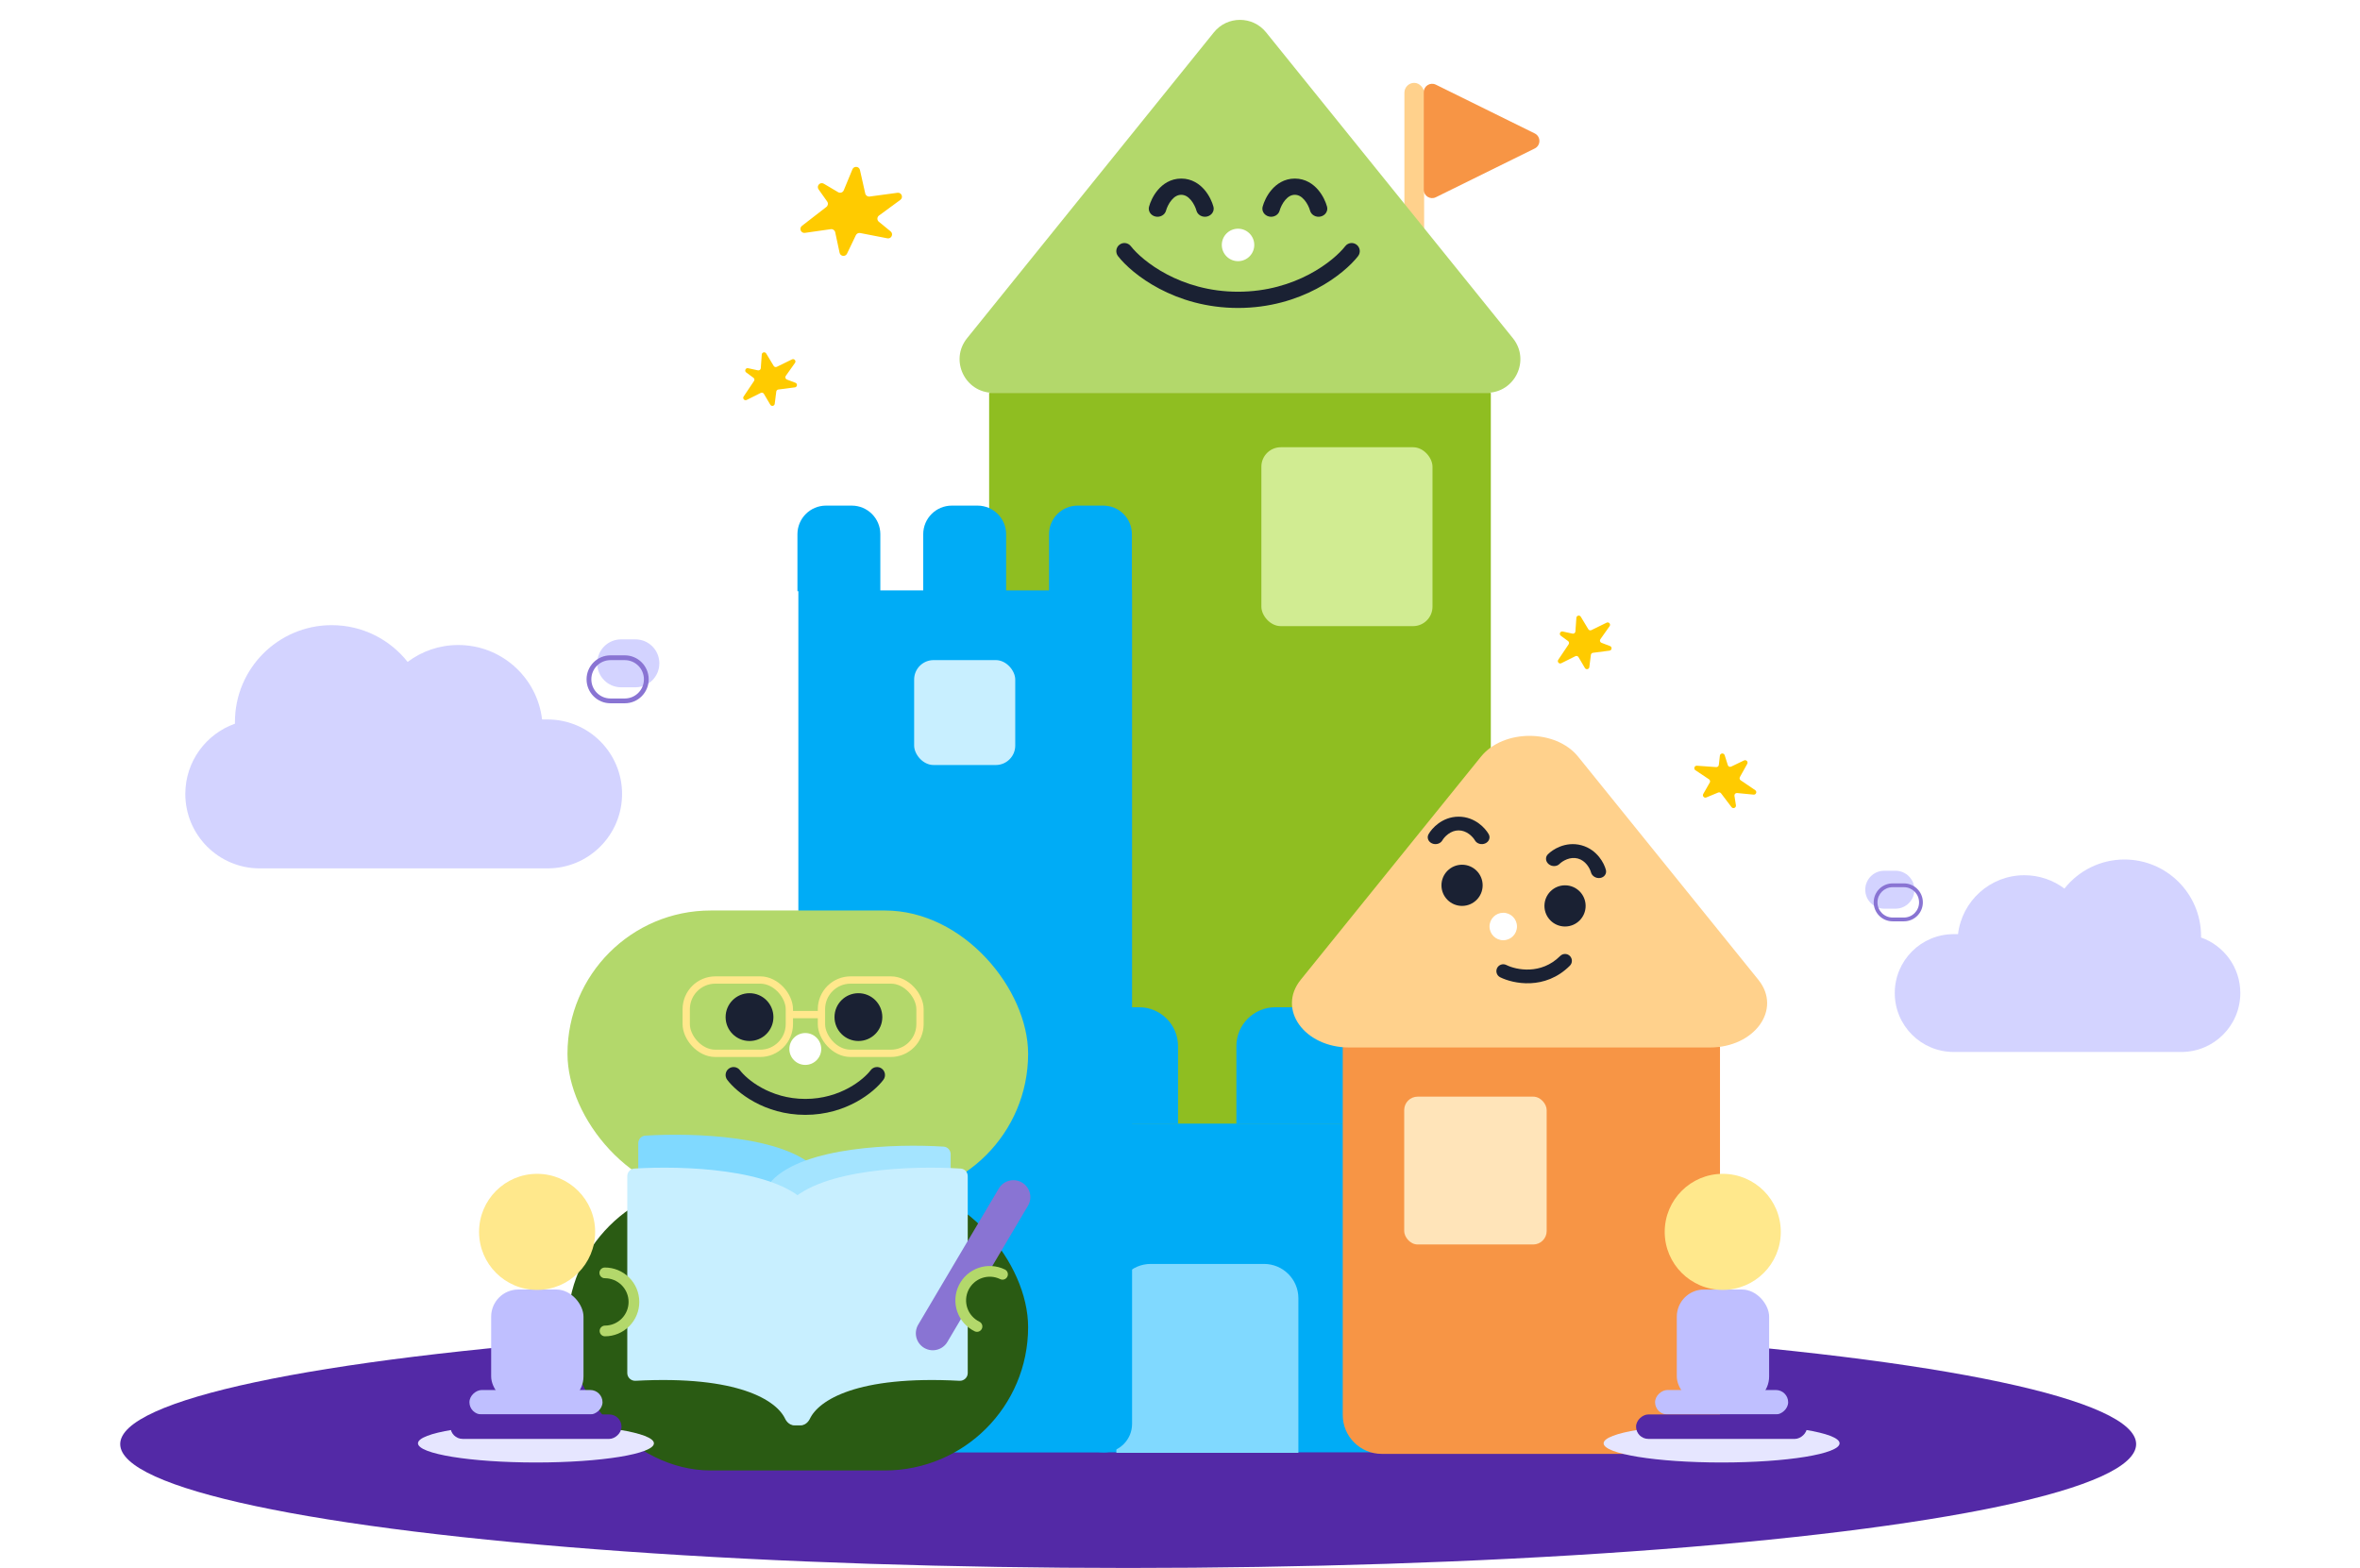 <svg width="1752" height="1164" viewBox="0 0 1752 1164" fill="none" xmlns="http://www.w3.org/2000/svg">
<path fill-rule="evenodd" clip-rule="evenodd" d="M302.617 491.371C313.089 483.499 326.108 478.833 340.217 478.833C372.316 478.833 398.776 502.983 402.423 534.108H406.536C437.058 534.108 461.802 558.856 461.802 589.383C461.802 619.911 437.058 644.659 406.536 644.659H192.84C162.318 644.659 137.574 619.911 137.574 589.383C137.574 565.312 152.959 544.834 174.43 537.249C174.422 536.817 174.419 536.384 174.419 535.951C174.419 496.265 206.585 464.093 246.265 464.093C269.106 464.093 289.458 474.753 302.617 491.371Z" fill="#D3D3FF"/>
<path d="M443.352 492.427C443.352 482.6 451.295 474.634 461.094 474.634H471.739C481.538 474.634 489.482 482.6 489.482 492.427C489.482 502.254 481.538 510.22 471.739 510.22H461.094C451.295 510.22 443.352 502.254 443.352 492.427Z" fill="#D3D3FF"/>
<path fill-rule="evenodd" clip-rule="evenodd" d="M463.833 490.06H453.188C445.349 490.06 438.994 496.433 438.994 504.294C438.994 512.155 445.349 518.528 453.188 518.528H463.833C471.672 518.528 478.027 512.155 478.027 504.294C478.027 496.433 471.672 490.06 463.833 490.06ZM453.188 486.501C443.389 486.501 435.445 494.467 435.445 504.294C435.445 514.121 443.389 522.087 453.188 522.087H463.833C473.632 522.087 481.575 514.121 481.575 504.294C481.575 494.467 473.632 486.501 463.833 486.501H453.188Z" fill="#8974D3"/>
<path fill-rule="evenodd" clip-rule="evenodd" d="M1532.57 659.657C1524.28 653.428 1513.98 649.737 1502.82 649.737C1477.42 649.737 1456.49 668.844 1453.6 693.471H1450.35C1426.2 693.471 1406.62 713.051 1406.62 737.205C1406.62 761.358 1426.2 780.939 1450.35 780.939H1619.43C1643.58 780.939 1663.15 761.358 1663.15 737.205C1663.15 718.159 1650.98 701.957 1633.99 695.956C1634 695.614 1634 695.272 1634 694.928C1634 663.529 1608.55 638.074 1577.16 638.074C1559.08 638.074 1542.98 646.509 1532.57 659.657Z" fill="#D3D3FF"/>
<path d="M1421.22 660.493C1421.22 652.718 1414.93 646.415 1407.18 646.415H1398.76C1391.01 646.415 1384.72 652.718 1384.72 660.493C1384.72 668.268 1391.01 674.571 1398.76 674.571H1407.18C1414.93 674.571 1421.22 668.268 1421.22 660.493Z" fill="#D3D3FF"/>
<path fill-rule="evenodd" clip-rule="evenodd" d="M1405.02 658.62H1413.44C1419.64 658.62 1424.67 663.663 1424.67 669.883C1424.67 676.103 1419.64 681.145 1413.44 681.145H1405.02C1398.82 681.145 1393.79 676.103 1393.79 669.883C1393.79 663.663 1398.82 658.62 1405.02 658.62ZM1413.44 655.805C1421.2 655.805 1427.48 662.108 1427.48 669.883C1427.48 677.658 1421.2 683.96 1413.44 683.96H1405.02C1397.27 683.96 1390.98 677.658 1390.98 669.883C1390.98 662.108 1397.27 655.805 1405.02 655.805H1413.44Z" fill="#8974D3"/>
<ellipse cx="837.524" cy="1072.05" rx="748.286" ry="91.946" fill="#5329A6"/>
<path d="M632.829 125.693L626.385 141.267C625.703 142.915 623.719 143.576 622.185 142.667L611.578 136.382C608.858 134.77 605.867 138.015 607.695 140.595L614.081 149.611C614.988 150.891 614.725 152.659 613.484 153.62L595.359 167.652C592.981 169.493 594.589 173.293 597.566 172.868L616.753 170.127C618.277 169.909 619.709 170.908 620.032 172.413L623.297 187.649C623.882 190.38 627.593 190.82 628.801 188.303L635.38 174.597C635.957 173.395 637.272 172.735 638.58 172.989L658.749 176.911C661.736 177.492 663.518 173.696 661.163 171.768L652.429 164.623C650.948 163.411 651.008 161.126 652.552 159.994L668.39 148.38C670.838 146.584 669.274 142.708 666.265 143.115L645.59 145.909C644.086 146.112 642.675 145.132 642.341 143.651L638.393 126.168C637.763 123.38 633.922 123.052 632.829 125.693Z" fill="#FFCB00"/>
<path d="M1294.71 564.525L1285.21 569.091C1284.21 569.574 1283.01 569.055 1282.68 567.992L1280.36 560.645C1279.76 558.761 1277.02 559.025 1276.79 560.988L1276.01 567.848C1275.9 568.822 1275.04 569.535 1274.06 569.466L1259.77 568.445C1257.9 568.312 1257.06 570.751 1258.62 571.794L1268.7 578.515C1269.5 579.048 1269.75 580.11 1269.28 580.945L1264.45 589.4C1263.58 590.916 1265.12 592.668 1266.74 591.999L1275.51 588.359C1276.28 588.04 1277.17 588.28 1277.67 588.944L1285.43 599.176C1286.58 600.692 1288.99 599.667 1288.7 597.788L1287.61 590.821C1287.42 589.639 1288.4 588.6 1289.59 588.716L1301.81 589.909C1303.7 590.093 1304.58 587.637 1303.01 586.572L1292.22 579.256C1291.44 578.724 1291.19 577.68 1291.65 576.851L1297.1 567.065C1297.97 565.504 1296.32 563.75 1294.71 564.525Z" fill="#FFCB00"/>
<path d="M565.516 263.188L564.793 273.328C564.716 274.4 563.707 275.157 562.656 274.928L555.389 273.351C553.526 272.946 552.432 275.373 553.969 276.501L559.34 280.445C560.103 281.005 560.289 282.067 559.762 282.853L552.061 294.335C551.051 295.841 552.695 297.71 554.317 296.9L564.776 291.677C565.607 291.263 566.617 291.562 567.088 292.361L571.857 300.459C572.712 301.91 574.92 301.456 575.132 299.785L576.287 290.689C576.388 289.891 577.015 289.263 577.812 289.159L590.101 287.563C591.922 287.327 592.219 284.815 590.504 284.161L584.145 281.734C583.066 281.323 582.666 280.004 583.334 279.062L590.186 269.4C591.245 267.906 589.612 265.986 587.968 266.791L576.668 272.327C575.845 272.73 574.852 272.438 574.378 271.654L568.79 262.4C567.899 260.924 565.638 261.468 565.516 263.188Z" fill="#FFCB00"/>
<path d="M1170.26 458.644L1169.54 468.784C1169.46 469.856 1168.45 470.613 1167.4 470.384L1160.14 468.807C1158.27 468.402 1157.18 470.829 1158.71 471.957L1164.09 475.901C1164.85 476.461 1165.04 477.523 1164.51 478.309L1156.81 489.791C1155.8 491.297 1157.44 493.166 1159.06 492.356L1169.52 487.133C1170.35 486.719 1171.36 487.018 1171.83 487.817L1176.6 495.915C1177.46 497.366 1179.67 496.912 1179.88 495.241L1181.03 486.145C1181.13 485.347 1181.76 484.719 1182.56 484.615L1194.85 483.019C1196.67 482.783 1196.96 480.271 1195.25 479.617L1188.89 477.191C1187.81 476.779 1187.41 475.46 1188.08 474.518L1194.93 464.856C1195.99 463.362 1194.36 461.442 1192.71 462.247L1181.41 467.783C1180.59 468.186 1179.6 467.894 1179.12 467.11L1173.54 457.856C1172.64 456.38 1170.38 456.924 1170.26 458.644Z" fill="#FFCB00"/>
<rect x="1042.59" y="61.51" width="14.646" height="152.314" rx="7.323" fill="#FFD18C"/>
<path d="M1139.33 99.043C1143.97 101.331 1143.97 107.948 1139.33 110.237L1065.93 146.432C1061.79 148.478 1056.93 145.459 1056.93 140.835L1056.93 68.445C1056.93 63.821 1061.79 60.802 1065.93 62.848L1139.33 99.043Z" fill="#F79545"/>
<path d="M734.305 291.604H1106.74V822.825C1106.74 838.77 1093.81 851.696 1077.87 851.696H763.175C747.231 851.696 734.305 838.77 734.305 822.825V291.604Z" fill="#8FBE21"/>
<rect x="936.41" y="332.015" width="127.031" height="132.805" rx="14.435" fill="#D1EC92"/>
<path d="M901.162 24.003C911.124 11.658 929.938 11.658 939.9 24.003L1123.13 251.077C1136.27 267.356 1124.68 291.595 1103.76 291.595H737.298C716.38 291.595 704.793 267.356 717.929 251.077L901.162 24.003Z" fill="#B3D86B"/>
<path fill-rule="evenodd" clip-rule="evenodd" d="M869.813 148.438C867.603 151.029 866.189 154.279 865.63 156.353C864.759 159.582 861.228 161.545 857.744 160.737C854.259 159.93 852.141 156.659 853.012 153.431C853.919 150.071 856.024 145.169 859.607 140.967C863.222 136.728 868.945 132.563 876.917 132.563C884.889 132.563 890.612 136.728 894.227 140.967C897.81 145.169 899.916 150.071 900.822 153.431C901.693 156.659 899.575 159.93 896.091 160.737C892.606 161.545 889.076 159.582 888.205 156.353C887.645 154.279 886.231 151.029 884.022 148.438C881.845 145.884 879.503 144.614 876.917 144.614C874.331 144.614 871.99 145.884 869.813 148.438Z" fill="#1A2133"/>
<path fill-rule="evenodd" clip-rule="evenodd" d="M954.148 148.438C951.939 151.029 950.525 154.279 949.966 156.353C949.095 159.582 945.564 161.545 942.08 160.737C938.595 159.93 936.477 156.659 937.348 153.431C938.255 150.071 940.36 145.169 943.943 140.967C947.558 136.728 953.281 132.563 961.253 132.563C969.225 132.563 974.948 136.728 978.563 140.967C982.146 145.169 984.252 150.071 985.158 153.431C986.029 156.659 983.911 159.93 980.427 160.737C976.942 161.545 973.412 159.582 972.541 156.353C971.981 154.279 970.567 151.029 968.358 148.438C966.181 145.884 963.839 144.614 961.253 144.614C958.667 144.614 956.326 145.884 954.148 148.438Z" fill="#1A2133"/>
<path fill-rule="evenodd" clip-rule="evenodd" d="M831.037 181.684C833.664 179.641 837.449 180.114 839.492 182.74C847.894 193.542 876.221 216.566 919.089 216.566C961.957 216.566 990.285 193.542 998.686 182.74C1000.73 180.114 1004.51 179.641 1007.14 181.684C1009.77 183.727 1010.24 187.512 1008.2 190.139C997.854 203.438 966.197 228.616 919.089 228.616C871.981 228.616 840.324 203.438 829.98 190.139C827.937 187.512 828.411 183.727 831.037 181.684Z" fill="#1A2133"/>
<circle cx="919.086" cy="181.828" r="12.05" fill="white"/>
<path d="M790.504 834.136H1128.69V1049.27C1128.69 1065.22 1115.76 1078.14 1099.82 1078.14H819.375C803.43 1078.14 790.504 1065.22 790.504 1049.27V834.136Z" fill="#00ACF6"/>
<path d="M790.816 776.614C790.816 760.669 803.742 747.743 819.687 747.743H845.671C861.616 747.743 874.542 760.669 874.542 776.614V834.355H790.816V776.614Z" fill="#00ACF6"/>
<path d="M917.859 776.614C917.859 760.669 930.785 747.743 946.73 747.743H972.714C988.659 747.743 1001.58 760.669 1001.58 776.614V834.355H917.859V776.614Z" fill="#00ACF6"/>
<path d="M1044.88 776.614C1044.88 760.669 1057.8 747.743 1073.75 747.743H1099.73C1115.67 747.743 1128.6 760.669 1128.6 776.614V834.355H1044.88V776.614Z" fill="#00ACF6"/>
<path d="M828.75 963.801C828.75 949.719 840.166 938.303 854.248 938.303H938.391C952.474 938.303 963.889 949.719 963.889 963.801V1078.54H828.75V963.801Z" fill="#80D9FF"/>
<path d="M592.684 438.296H840.415V1057.05C840.415 1068.77 830.914 1078.27 819.194 1078.27H613.905C602.185 1078.27 592.684 1068.77 592.684 1057.05V438.296Z" fill="#00ACF6"/>
<path d="M591.996 396.57C591.996 384.85 601.497 375.349 613.217 375.349H632.316C644.037 375.349 653.538 384.85 653.538 396.57V438.864H591.996V396.57Z" fill="#00ACF6"/>
<path d="M685.375 396.57C685.375 384.85 694.876 375.349 706.596 375.349H725.695C737.416 375.349 746.917 384.85 746.917 396.57V438.864H685.375V396.57Z" fill="#00ACF6"/>
<path d="M778.758 396.57C778.758 384.85 788.259 375.349 799.979 375.349H819.078C830.798 375.349 840.299 384.85 840.299 396.57V438.864H778.758V396.57Z" fill="#00ACF6"/>
<rect x="678.637" y="490.037" width="75.052" height="77.884" rx="14.435" fill="#C8EFFF"/>
<path d="M996.812 777.065H1276.87V1050.39C1276.87 1066.36 1263.92 1079.31 1247.95 1079.31H1025.73C1009.76 1079.31 996.812 1066.36 996.812 1050.39V777.065Z" fill="#F79545"/>
<rect x="1042.44" y="814.109" width="105.758" height="109.749" rx="9.977" fill="#FFE4B9"/>
<path d="M1171.57 561.739C1154.92 541.124 1116.06 541.124 1099.41 561.739L965.615 727.353C947.933 749.241 968.301 777.613 1001.7 777.613H1269.28C1302.68 777.613 1323.05 749.241 1305.36 727.353L1171.57 561.739Z" fill="#FFD18C"/>
<ellipse cx="1085.39" cy="657.228" rx="15.289" ry="15.289" fill="#1A2133"/>
<circle cx="1161.84" cy="672.517" r="15.289" fill="#1A2133"/>
<ellipse cx="1115.97" cy="687.804" rx="10.193" ry="10.193" fill="white"/>
<path fill-rule="evenodd" clip-rule="evenodd" d="M1187.93 651.774C1184.87 652.257 1181.81 650.38 1181.09 647.582C1180.78 646.351 1179.82 644.059 1178.08 641.9C1176.37 639.786 1174.16 638.088 1171.34 637.334C1168.53 636.58 1165.76 636.943 1163.22 637.92C1160.63 638.918 1158.66 640.425 1157.77 641.333C1155.75 643.398 1152.16 643.493 1149.75 641.544C1147.34 639.595 1147.03 636.341 1149.05 634.276C1150.88 632.398 1154.1 630.02 1158.24 628.425C1162.44 626.809 1167.93 625.869 1173.98 627.489C1180.03 629.109 1184.31 632.67 1187.14 636.167C1189.93 639.619 1191.53 643.288 1192.18 645.833C1192.89 648.631 1190.99 651.291 1187.93 651.774Z" fill="#1A2133"/>
<path fill-rule="evenodd" clip-rule="evenodd" d="M1102.61 626.111C1099.78 627.37 1096.34 626.35 1094.92 623.832C1094.3 622.725 1092.78 620.759 1090.54 619.124C1088.34 617.525 1085.76 616.457 1082.85 616.457C1079.93 616.457 1077.36 617.525 1075.16 619.124C1072.92 620.759 1071.4 622.725 1070.78 623.832C1069.36 626.35 1065.92 627.37 1063.08 626.111C1060.25 624.853 1059.1 621.792 1060.52 619.274C1061.81 616.985 1064.31 613.854 1067.89 611.242C1071.52 608.595 1076.59 606.265 1082.85 606.265C1089.11 606.265 1094.17 608.595 1097.8 611.242C1101.39 613.854 1103.89 616.985 1105.17 619.274C1106.59 621.792 1105.44 624.853 1102.61 626.111Z" fill="#1A2133"/>
<path fill-rule="evenodd" clip-rule="evenodd" d="M1165.44 709.682C1167.43 711.672 1167.43 714.899 1165.44 716.889C1146.97 735.363 1123.24 730.262 1113.69 725.488C1111.18 724.23 1110.16 721.169 1111.41 718.651C1112.67 716.134 1115.73 715.113 1118.25 716.372C1125.69 720.092 1144.09 723.825 1158.24 709.682C1160.23 707.692 1163.45 707.692 1165.44 709.682Z" fill="#1A2133"/>
<rect x="421.285" y="878.845" width="341.957" height="212.773" rx="106.387" fill="#2A5B13"/>
<rect x="469.441" y="873.501" width="245.73" height="68.691" rx="15.959" fill="#2A5B13"/>
<g style="mix-blend-mode:multiply">
<path d="M482.891 876.335L482.891 899.704" stroke="#005EA6" stroke-width="4.2" stroke-linecap="round"/>
<path d="M498.465 884.835L498.465 908.204" stroke="#005EA6" stroke-width="4.2" stroke-linecap="round"/>
<path d="M514.051 888.379L514.051 911.748" stroke="#005EA6" stroke-width="4.2" stroke-linecap="round"/>
<path d="M529.625 888.379L529.625 911.748" stroke="#005EA6" stroke-width="4.2" stroke-linecap="round"/>
<path d="M545.211 888.379L545.211 911.748" stroke="#005EA6" stroke-width="4.2" stroke-linecap="round"/>
<path d="M560.781 888.379L560.781 911.748" stroke="#005EA6" stroke-width="4.2" stroke-linecap="round"/>
<path d="M576.363 888.379L576.363 911.748" stroke="#005EA6" stroke-width="4.2" stroke-linecap="round"/>
<path d="M591.941 888.379L591.941 911.748" stroke="#005EA6" stroke-width="4.2" stroke-linecap="round"/>
<path d="M607.516 888.379L607.516 911.748" stroke="#005EA6" stroke-width="4.2" stroke-linecap="round"/>
<path d="M623.113 888.379L623.113 911.748" stroke="#005EA6" stroke-width="4.2" stroke-linecap="round"/>
<path d="M638.695 888.379L638.695 911.748" stroke="#005EA6" stroke-width="4.2" stroke-linecap="round"/>
<path d="M654.262 888.379L654.262 911.748" stroke="#005EA6" stroke-width="4.2" stroke-linecap="round"/>
<path d="M669.84 888.379L669.84 911.748" stroke="#005EA6" stroke-width="4.2" stroke-linecap="round"/>
<path d="M685.426 884.835L685.426 908.204" stroke="#005EA6" stroke-width="4.2" stroke-linecap="round"/>
<path d="M701 876.335L701 899.704" stroke="#005EA6" stroke-width="4.2" stroke-linecap="round"/>
</g>
<rect x="421.285" y="675.916" width="341.957" height="212.773" rx="106.387" fill="#B3D86B"/>
<path fill-rule="evenodd" clip-rule="evenodd" d="M541.039 793.318C543.653 791.358 547.361 791.888 549.321 794.502C554.32 801.167 571.608 815.8 597.834 815.8C624.06 815.8 641.348 801.167 646.347 794.502C648.307 791.888 652.015 791.358 654.629 793.318C657.243 795.279 657.773 798.987 655.813 801.601C648.979 810.712 628.404 827.632 597.834 827.632C567.264 827.632 546.689 810.712 539.855 801.601C537.895 798.987 538.425 795.279 541.039 793.318Z" fill="#1A2133"/>
<ellipse cx="556.42" cy="755.06" rx="17.748" ry="17.748" fill="#1A2133"/>
<ellipse cx="597.832" cy="778.723" rx="11.832" ry="11.832" fill="white"/>
<circle cx="637.264" cy="755.06" r="17.748" fill="#1A2133"/>
<rect x="609.824" y="727.52" width="73.159" height="54.444" rx="21.654" stroke="#FFE88C" stroke-width="5.414"/>
<rect x="509.438" y="727.52" width="76.562" height="54.444" rx="21.654" stroke="#FFE88C" stroke-width="5.414"/>
<line x1="609.824" y1="753.188" x2="586.005" y2="753.188" stroke="#FFE88C" stroke-width="5.414"/>
<path d="M473.82 848.709V994.864C473.82 998.173 476.659 1000.78 479.963 1000.61C556.43 996.501 584.531 1015.26 590.962 1028.71C592.218 1031.34 594.624 1033.57 597.535 1033.57H602.099C605.256 1033.57 607.816 1031.01 607.816 1027.85V871.816C607.816 870.451 607.346 869.127 606.401 868.143C582.298 843.05 514.861 840.802 479.044 843.066C476.075 843.253 473.82 845.734 473.82 848.709Z" fill="#80D9FF"/>
<path d="M705.746 856.859V1003.01C705.746 1006.32 702.908 1008.93 699.603 1008.76C623.136 1004.65 595.035 1023.41 588.604 1036.86C587.349 1039.49 584.942 1041.72 582.032 1041.72H577.468C574.31 1041.72 571.751 1039.16 571.751 1036V879.965C571.751 878.6 572.22 877.276 573.166 876.292C597.268 851.199 664.706 848.952 700.522 851.215C703.491 851.403 705.746 853.884 705.746 856.859Z" fill="#A4E4FF"/>
<path d="M465.676 873.154V1019.31C465.676 1022.62 468.514 1025.23 471.818 1025.05C548.286 1020.95 576.387 1039.7 582.818 1053.16C584.073 1055.78 586.48 1058.02 589.39 1058.02H593.954C597.112 1058.02 599.671 1055.46 599.671 1052.3V896.26C599.671 894.895 599.202 893.571 598.256 892.587C574.154 867.494 506.716 865.247 470.9 867.51C467.931 867.698 465.676 870.179 465.676 873.154Z" fill="#C8EFFF"/>
<path d="M718.422 873.154V1019.31C718.422 1022.62 715.583 1025.23 712.279 1025.05C635.812 1020.95 607.711 1039.7 601.28 1053.16C600.025 1055.78 597.618 1058.02 594.707 1058.02H590.144C586.986 1058.02 584.427 1055.46 584.427 1052.3V896.26C584.427 894.895 584.896 893.571 585.841 892.587C609.944 867.494 677.381 865.247 713.198 867.51C716.167 867.698 718.422 870.179 718.422 873.154Z" fill="#C8EFFF"/>
<path d="M752.309 888.709L692.478 989.796" stroke="#8974D3" stroke-width="25.171" stroke-linecap="round"/>
<circle cx="734.301" cy="964.498" r="20.472" transform="rotate(41.077 734.301 964.498)" fill="#2A5B13"/>
<path d="M725.294 984.73C722.751 983.485 720.478 981.752 718.605 979.63C716.732 977.507 715.295 975.036 714.377 972.358C713.459 969.68 713.077 966.847 713.254 964.022C713.431 961.196 714.162 958.433 715.406 955.89C716.651 953.347 718.384 951.074 720.507 949.201C722.63 947.328 725.101 945.892 727.779 944.974C730.457 944.056 733.289 943.674 736.115 943.85C738.94 944.027 741.703 944.758 744.246 946.003" stroke="#B3D86B" stroke-width="7.953" stroke-linecap="round"/>
<circle cx="20.472" cy="20.472" r="20.472" transform="matrix(-0.965 0.262 0.262 0.965 464.266 940.799)" fill="#2A5B13"/>
<path d="M449.134 988.058C451.965 988.048 454.767 987.481 457.378 986.388C459.99 985.296 462.361 983.7 464.356 981.691C466.351 979.682 467.93 977.3 469.005 974.681C470.079 972.061 470.627 969.256 470.617 966.425C470.607 963.594 470.04 960.793 468.947 958.181C467.855 955.569 466.259 953.198 464.25 951.204C462.241 949.209 459.859 947.629 457.24 946.555C454.621 945.48 451.815 944.933 448.984 944.942" stroke="#B3D86B" stroke-width="7.953" stroke-linecap="round"/>
<ellipse cx="397.875" cy="1071.47" rx="87.578" ry="14.232" fill="#E6E6FF"/>
<rect x="447.289" y="1031.9" width="18.146" height="98.793" rx="9.073" transform="rotate(90 447.289 1031.9)" fill="#BFBFFF"/>
<rect x="461.398" y="1050.04" width="18.146" height="127.02" rx="9.073" transform="rotate(90 461.398 1050.04)" fill="#5329A6"/>
<rect x="364.621" y="957.297" width="68.551" height="84.68" rx="20.162" fill="#BFBFFF"/>
<g filter="url(#filter0_d_22737_7685)">
<circle cx="43.086" cy="43.086" r="43.086" transform="matrix(-1 0 0 1 441.82 871.411)" fill="#FFE88C"/>
</g>
<ellipse cx="1278.07" cy="1071.47" rx="87.578" ry="14.232" fill="#E6E6FF"/>
<rect x="1327.48" y="1031.9" width="18.146" height="98.793" rx="9.073" transform="rotate(90 1327.48 1031.9)" fill="#BFBFFF"/>
<rect x="1341.59" y="1050.04" width="18.146" height="127.02" rx="9.073" transform="rotate(90 1341.59 1050.04)" fill="#5329A6"/>
<rect x="1244.81" y="957.297" width="68.551" height="84.68" rx="20.162" fill="#BFBFFF"/>
<g filter="url(#filter1_d_22737_7685)">
<circle cx="43.086" cy="43.086" r="43.086" transform="matrix(-1 0 0 1 1322.01 871.411)" fill="#FFE88C"/>
</g>
<defs>
<filter id="filter0_d_22737_7685" x="349.312" y="865.075" width="98.845" height="98.844" filterUnits="userSpaceOnUse" color-interpolation-filters="sRGB">
<feFlood flood-opacity="0" result="BackgroundImageFix"/>
<feColorMatrix in="SourceAlpha" type="matrix" values="0 0 0 0 0 0 0 0 0 0 0 0 0 0 0 0 0 0 127 0" result="hardAlpha"/>
<feOffset/>
<feGaussianBlur stdDeviation="3.168"/>
<feComposite in2="hardAlpha" operator="out"/>
<feColorMatrix type="matrix" values="0 0 0 0 0.98 0 0 0 0 0.855 0 0 0 0 0.784 0 0 0 1 0"/>
<feBlend mode="normal" in2="BackgroundImageFix" result="effect1_dropShadow_22737_7685"/>
<feBlend mode="normal" in="SourceGraphic" in2="effect1_dropShadow_22737_7685" result="shape"/>
</filter>
<filter id="filter1_d_22737_7685" x="1229.5" y="865.075" width="98.845" height="98.844" filterUnits="userSpaceOnUse" color-interpolation-filters="sRGB">
<feFlood flood-opacity="0" result="BackgroundImageFix"/>
<feColorMatrix in="SourceAlpha" type="matrix" values="0 0 0 0 0 0 0 0 0 0 0 0 0 0 0 0 0 0 127 0" result="hardAlpha"/>
<feOffset/>
<feGaussianBlur stdDeviation="3.168"/>
<feComposite in2="hardAlpha" operator="out"/>
<feColorMatrix type="matrix" values="0 0 0 0 0.98 0 0 0 0 0.855 0 0 0 0 0.784 0 0 0 1 0"/>
<feBlend mode="normal" in2="BackgroundImageFix" result="effect1_dropShadow_22737_7685"/>
<feBlend mode="normal" in="SourceGraphic" in2="effect1_dropShadow_22737_7685" result="shape"/>
</filter>
</defs>
</svg>
